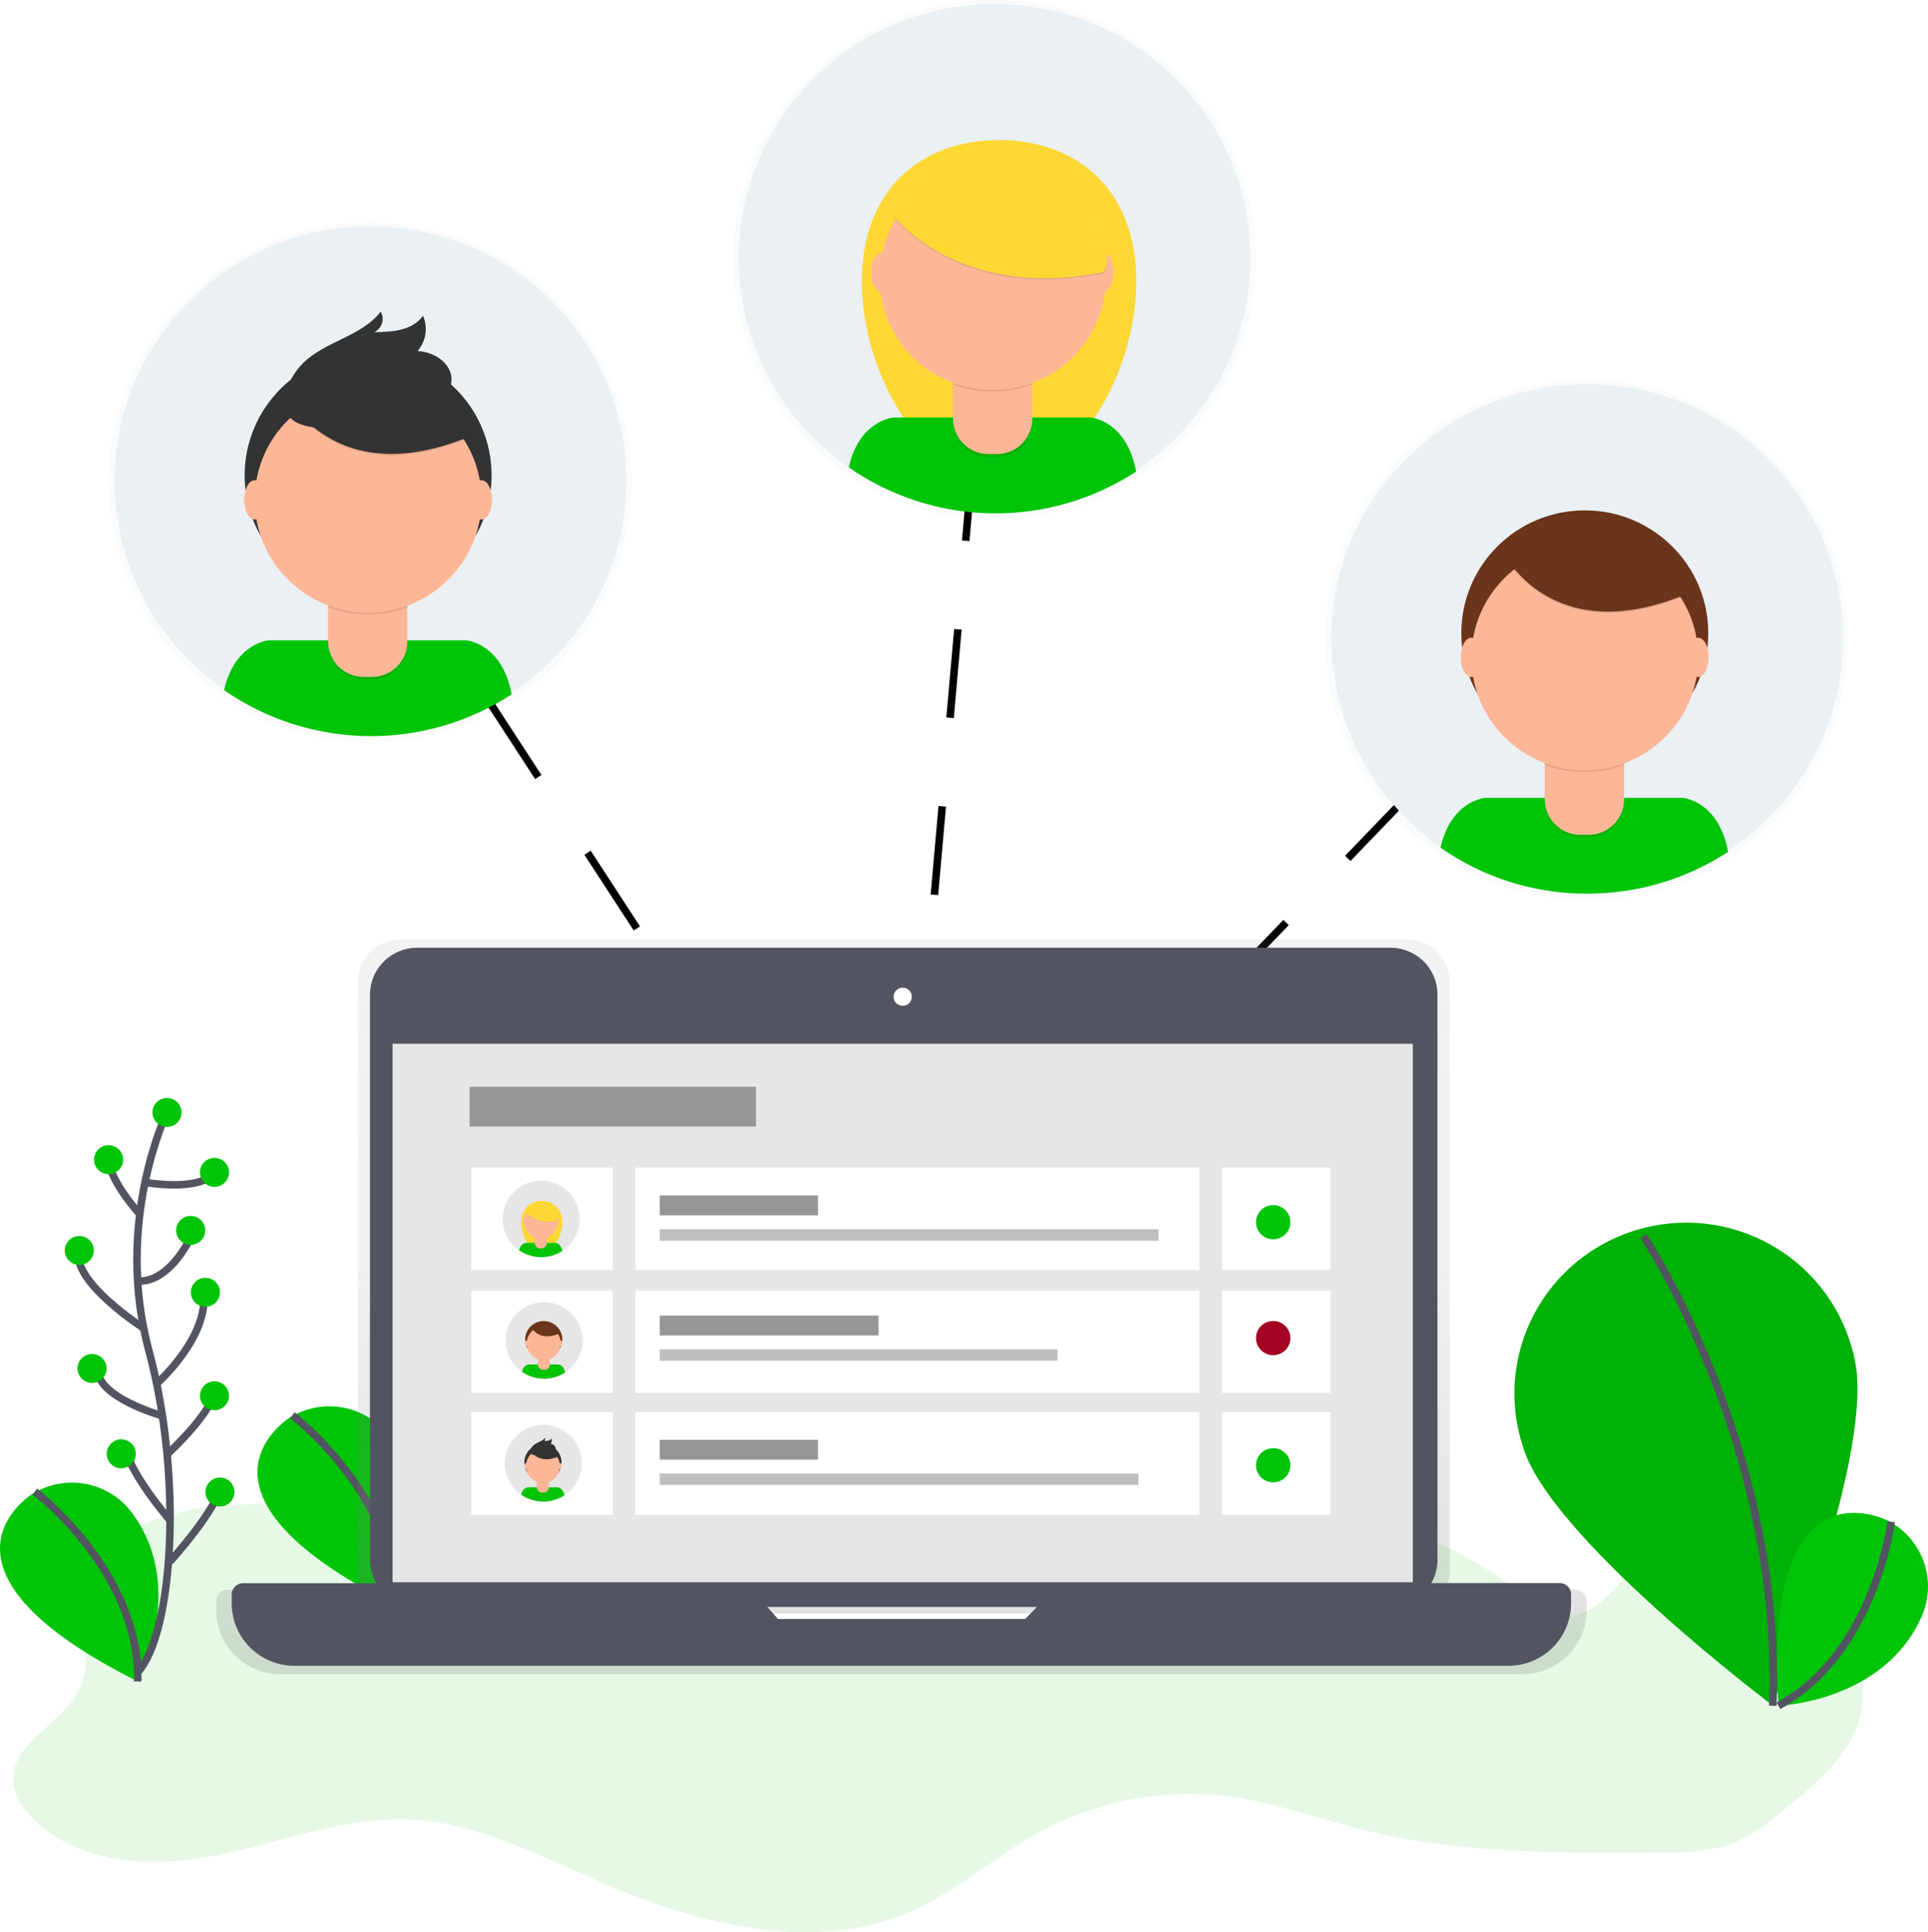<?xml version="1.0" encoding="UTF-8"?> <svg xmlns="http://www.w3.org/2000/svg" width="467" height="468" viewBox="0 0 467 468" fill="none"><path d="M89.75 125.845L91.369 128.271" stroke="black" stroke-width="1.822" stroke-miterlimit="10"></path><path d="M94.555 133.189L214.344 317.13" stroke="black" stroke-width="1.822" stroke-miterlimit="10" stroke-dasharray="21.88 21.88"></path><path d="M215.961 319.608L217.527 322.048" stroke="black" stroke-width="1.822" stroke-miterlimit="10"></path><path d="M377.32 155.041L375.258 157.182" stroke="black" stroke-width="1.822" stroke-miterlimit="10"></path><path d="M371.286 161.322L221.094 317.377" stroke="black" stroke-width="1.822" stroke-miterlimit="10" stroke-dasharray="21.55 21.55"></path><path d="M219.095 319.465L217.031 321.553" stroke="black" stroke-width="1.822" stroke-miterlimit="10"></path><path d="M240.385 58.057L240.086 60.977" stroke="black" stroke-width="1.822" stroke-miterlimit="10"></path><path d="M239.606 66.672L217.57 315.767" stroke="black" stroke-width="1.822" stroke-miterlimit="10" stroke-dasharray="21.52 21.52"></path><path d="M217.332 318.634L217.031 321.554" stroke="black" stroke-width="1.822" stroke-miterlimit="10"></path><path d="M115.846 375.718C87.594 366.037 55.337 357.81 28.954 371.733C25.625 373.485 22.295 375.718 20.534 379.026C15.782 387.734 23.314 399.024 19.645 408.224C15.977 417.424 2.074 422.044 3.197 431.88C3.636 434.444 4.79 436.835 6.525 438.783C16.851 451.345 35.808 452.603 51.812 449.488C67.817 446.375 83.483 439.898 99.788 440.73C115.453 441.56 129.813 449.008 144.174 455.276C168.351 465.891 196.653 473.534 220.831 462.867C231.901 457.962 241.052 449.631 251.678 443.792C265.971 436.026 282.394 433.025 298.532 435.228C309.301 436.745 319.575 440.535 330.098 443.169C354.039 449.1 379.013 448.905 403.687 448.658C408.282 448.831 412.878 448.359 417.342 447.257C423.869 445.31 429.235 440.768 434.43 436.447C441.232 430.712 448.373 424.379 450.579 415.763C453.19 405.551 447.785 394.703 439.86 387.734C431.937 380.766 421.741 376.99 411.807 373.33C409.365 372.46 406.768 371.54 404.222 372.214C402.593 372.747 401.128 373.686 399.966 374.939C392.916 381.661 386.99 393.041 377.395 391.237C373.961 390.615 371.181 388.226 368.439 386.047C353.949 374.368 334.497 365.362 316.978 371.773C304.21 376.496 295.202 388.642 282.227 392.898C273.022 395.961 262.983 394.598 253.297 395.234C239.198 396.104 225.49 401.022 211.339 400.736C175.361 399.958 145.348 365.7 109.514 369.009C106.72 369.243 103.639 369.878 101.929 372.123" fill="#E6F9E6"></path><path d="M70.466 343.162C70.466 343.162 40.545 361.082 95.727 388.761C95.727 388.761 107.868 366.325 94.421 348.028C91.819 344.456 87.985 341.963 83.65 341.023C79.317 340.082 74.785 340.76 70.923 342.929L70.466 343.162Z" fill="#00C408"></path><path d="M70.805 342.771C70.805 342.771 96.405 362.236 95.727 388.76" stroke="#535461" stroke-width="1.822" stroke-miterlimit="10"></path><path d="M448.99 328.223C455.06 350.27 429.277 412.985 429.277 412.985C429.277 412.985 374.839 372.057 368.77 350.011C367.099 344.777 366.493 339.265 366.987 333.796C367.482 328.327 369.067 323.01 371.65 318.157C374.231 313.303 377.762 309.009 382.03 305.525C386.3 302.04 391.225 299.436 396.518 297.863C401.81 296.291 407.365 295.78 412.857 296.364C418.351 296.946 423.672 298.611 428.51 301.26C433.35 303.908 437.61 307.487 441.044 311.789C444.477 316.091 447.014 321.03 448.507 326.316C448.703 326.951 448.86 327.614 449.055 328.211L448.99 328.223Z" fill="#00C408"></path><path opacity="0.1" d="M448.99 328.223C455.06 350.27 429.277 412.985 429.277 412.985C429.277 412.985 374.839 372.057 368.77 350.011C367.099 344.777 366.493 339.265 366.987 333.796C367.482 328.327 369.067 323.01 371.65 318.157C374.231 313.303 377.762 309.009 382.03 305.525C386.3 302.04 391.225 299.436 396.518 297.863C401.81 296.291 407.365 295.78 412.857 296.364C418.351 296.946 423.672 298.611 428.51 301.26C433.35 303.908 437.61 307.487 441.044 311.789C444.477 316.091 447.014 321.03 448.507 326.316C448.703 326.951 448.86 327.614 449.055 328.211L448.99 328.223Z" fill="black"></path><path d="M398.078 299.365C398.078 299.365 431.955 350.168 429.409 413.143" stroke="#535461" stroke-width="1.822" stroke-miterlimit="10"></path><path d="M457.604 368.464C457.604 368.464 426.899 351.88 430.776 413.142C430.776 413.142 456.376 412.22 465.475 391.484C467.258 387.441 467.485 382.888 466.112 378.69C464.741 374.492 461.867 370.94 458.034 368.71L457.604 368.464Z" fill="#00C408"></path><path d="M458.084 368.568C458.084 368.568 454.167 400.386 430.773 413.142" stroke="#535461" stroke-width="1.822" stroke-miterlimit="10"></path><path d="M8.093 361.651C8.093 361.651 -21.814 379.611 33.355 407.25C33.355 407.25 45.495 384.814 32.049 366.517C29.447 362.945 25.613 360.452 21.278 359.512C16.945 358.571 12.414 359.249 8.551 361.418L8.093 361.651Z" fill="#00C408"></path><path d="M8.438 361.262C8.438 361.262 34.05 380.726 33.358 407.251" stroke="#535461" stroke-width="1.822" stroke-miterlimit="10"></path><path d="M381.518 385.009H350.096C350.817 383.557 351.185 381.956 351.167 380.337V237.961C351.177 236.584 350.912 235.219 350.386 233.946C349.861 232.672 349.086 231.515 348.107 230.542C347.129 229.568 345.965 228.798 344.683 228.276C343.402 227.755 342.028 227.491 340.645 227.501H97.189C95.803 227.491 94.431 227.755 93.149 228.276C91.868 228.798 90.705 229.568 89.725 230.542C88.746 231.515 87.971 232.672 87.447 233.946C86.921 235.219 86.656 236.584 86.666 237.961V380.337C86.68 381.953 87.045 383.547 87.737 385.009H55.191C54.45 385.009 53.74 385.301 53.216 385.822C52.692 386.343 52.398 387.049 52.398 387.786V390.031C52.395 392.063 52.794 394.076 53.576 395.954C54.356 397.832 55.502 399.538 56.948 400.976C58.394 402.412 60.111 403.552 62 404.328C63.889 405.104 65.914 405.502 67.96 405.499H368.738C370.783 405.502 372.808 405.104 374.699 404.328C376.589 403.552 378.306 402.413 379.754 400.976C381.2 399.54 382.347 397.833 383.13 395.955C383.912 394.076 384.314 392.063 384.312 390.031V387.786C384.312 387.049 384.018 386.343 383.494 385.822C382.97 385.301 382.26 385.009 381.518 385.009ZM187.761 393.871L185.072 390.809H252.042L249.053 393.871H187.761Z" fill="url(#paint0_linear_348_54152)"></path><path d="M101.02 229.539H336.786C339.81 229.542 342.708 230.739 344.846 232.864C346.983 234.991 348.183 237.874 348.183 240.879V377.859C348.179 380.864 346.978 383.744 344.842 385.87C342.705 387.995 339.809 389.193 336.786 389.2H101.02C97.995 389.196 95.094 388.001 92.956 385.874C90.816 383.748 89.614 380.866 89.609 377.859V240.828C89.634 237.832 90.846 234.966 92.982 232.853C95.118 230.74 98.006 229.549 101.02 229.539Z" fill="#535461"></path><path d="M342.21 252.807H95.086V383.219H342.21V252.807Z" fill="#E6E6E6"></path><path d="M218.652 243.604C219.87 243.604 220.858 242.623 220.858 241.412C220.858 240.201 219.87 239.219 218.652 239.219C217.433 239.219 216.445 240.201 216.445 241.412C216.445 242.623 217.433 243.604 218.652 243.604Z" fill="white"></path><path d="M256.787 383.452L248.315 392.121H188.447L180.757 383.452H58.867C58.506 383.452 58.15 383.523 57.818 383.661C57.485 383.797 57.182 383.998 56.928 384.251C56.673 384.505 56.471 384.804 56.334 385.135C56.195 385.465 56.125 385.82 56.125 386.177V388.332C56.123 390.319 56.515 392.287 57.28 394.124C58.044 395.961 59.165 397.629 60.58 399.035C61.993 400.44 63.672 401.554 65.52 402.314C67.367 403.074 69.347 403.464 71.347 403.462H365.31C367.311 403.466 369.293 403.077 371.142 402.318C372.991 401.558 374.671 400.444 376.087 399.04C377.501 397.634 378.624 395.964 379.389 394.127C380.154 392.29 380.547 390.321 380.546 388.332V386.139C380.546 385.781 380.474 385.427 380.337 385.096C380.199 384.766 379.997 384.465 379.743 384.212C379.487 383.959 379.186 383.759 378.853 383.621C378.521 383.484 378.164 383.414 377.804 383.414L256.787 383.452Z" fill="#535461"></path><path d="M40.456 269.439C40.456 269.439 27.622 295.821 36.043 327.055C44.463 358.289 41.827 395.675 33.433 404.913" stroke="#535461" stroke-width="1.822" stroke-miterlimit="10"></path><path d="M40.454 272.945C42.401 272.945 43.979 271.376 43.979 269.442C43.979 267.507 42.401 265.938 40.454 265.938C38.508 265.938 36.93 267.507 36.93 269.442C36.93 271.376 38.508 272.945 40.454 272.945Z" fill="#00C408"></path><path d="M35.117 286.375C35.117 286.375 48.433 288.763 51.958 283.948" stroke="#535461" stroke-width="1.822" stroke-miterlimit="10"></path><path d="M33.848 294.07C33.848 294.07 25.819 285.26 26.302 280.004" stroke="#535461" stroke-width="1.822" stroke-miterlimit="10"></path><path d="M33.156 310.175C33.156 310.175 40.454 312.069 47.059 298.003" stroke="#535461" stroke-width="1.822" stroke-miterlimit="10"></path><path d="M35.114 321.905C35.114 321.905 17.007 310.317 19.2 302.83" stroke="#535461" stroke-width="1.822" stroke-miterlimit="10"></path><path d="M37.961 335.127C37.961 335.127 50.637 323.942 49.318 312.938" stroke="#535461" stroke-width="1.822" stroke-miterlimit="10"></path><path d="M39.333 342.913C39.333 342.913 23.171 338.437 23.668 331.391" stroke="#535461" stroke-width="1.822" stroke-miterlimit="10"></path><path d="M40.453 352.269C40.453 352.269 50.688 342.914 51.994 337.178" stroke="#535461" stroke-width="1.822" stroke-miterlimit="10"></path><path d="M41.135 368.177C41.135 368.177 30.691 356.057 30.273 349.933" stroke="#535461" stroke-width="1.822" stroke-miterlimit="10"></path><path d="M41.133 378.248C41.133 378.248 52.883 365.349 53.717 359.173" stroke="#535461" stroke-width="1.822" stroke-miterlimit="10"></path><path d="M26.307 284.377C28.253 284.377 29.831 282.809 29.831 280.873C29.831 278.938 28.253 277.37 26.307 277.37C24.36 277.37 22.781 278.938 22.781 280.873C22.781 282.809 24.36 284.377 26.307 284.377Z" fill="#00C408"></path><path d="M22.298 334.947C24.244 334.947 25.823 333.379 25.823 331.444C25.823 329.508 24.244 327.94 22.298 327.94C20.351 327.94 18.773 329.508 18.773 331.444C18.773 333.379 20.351 334.947 22.298 334.947Z" fill="#00C408"></path><path d="M19.204 306.372C21.151 306.372 22.729 304.804 22.729 302.869C22.729 300.934 21.151 299.365 19.204 299.365C17.258 299.365 15.68 300.934 15.68 302.869C15.68 304.804 17.258 306.372 19.204 306.372Z" fill="#00C408"></path><path d="M51.954 287.452C53.901 287.452 55.479 285.884 55.479 283.949C55.479 282.013 53.901 280.445 51.954 280.445C50.008 280.445 48.43 282.013 48.43 283.949C48.43 285.884 50.008 287.452 51.954 287.452Z" fill="#00C408"></path><path d="M51.954 341.563C53.901 341.563 55.479 339.994 55.479 338.06C55.479 336.125 53.901 334.557 51.954 334.557C50.008 334.557 48.43 336.125 48.43 338.06C48.43 339.994 50.008 341.563 51.954 341.563Z" fill="#00C408"></path><path d="M46.188 301.506C48.135 301.506 49.713 299.937 49.713 298.003C49.713 296.067 48.135 294.498 46.188 294.498C44.242 294.498 42.664 296.067 42.664 298.003C42.664 299.937 44.242 301.506 46.188 301.506Z" fill="#00C408"></path><path d="M53.274 364.869C55.221 364.869 56.799 363.3 56.799 361.365C56.799 359.431 55.221 357.861 53.274 357.861C51.328 357.861 49.75 359.431 49.75 361.365C49.75 363.3 51.328 364.869 53.274 364.869Z" fill="#00C408"></path><path d="M29.369 355.618C31.316 355.618 32.894 354.05 32.894 352.115C32.894 350.179 31.316 348.611 29.369 348.611C27.423 348.611 25.844 350.179 25.844 352.115C25.844 354.05 27.423 355.618 29.369 355.618Z" fill="#00C408"></path><path d="M49.752 316.495C51.699 316.495 53.277 314.926 53.277 312.991C53.277 311.057 51.699 309.487 49.752 309.487C47.804 309.487 46.227 311.057 46.227 312.991C46.227 314.926 47.804 316.495 49.752 316.495Z" fill="#00C408"></path><path d="M80.492 106.627L82.608 104.629" stroke="#535461" stroke-width="1.822" stroke-miterlimit="10"></path><g opacity="0.5"><path opacity="0.5" d="M89.661 179.763C124.622 179.763 152.963 151.591 152.963 116.84C152.963 82.089 124.622 53.918 89.661 53.918C54.7 53.918 26.359 82.089 26.359 116.84C26.359 151.591 54.7 179.763 89.661 179.763Z" fill="url(#paint1_linear_348_54152)"></path></g><path d="M89.749 178.061C123.981 178.061 151.732 150.477 151.732 116.45C151.732 82.422 123.981 54.838 89.749 54.838C55.517 54.838 27.766 82.422 27.766 116.45C27.766 150.477 55.517 178.061 89.749 178.061Z" fill="#EAF0F3"></path><path d="M89.855 178.296C101.963 178.298 113.807 174.78 123.927 168.175C121.63 155.769 112.962 155.094 112.962 155.094H65.051C65.051 155.094 56.827 155.769 54.281 167.162C64.713 174.406 77.129 178.293 89.855 178.296Z" fill="#00C408"></path><path d="M89.165 144.868C105.684 144.868 119.074 131.558 119.074 115.139C119.074 98.721 105.684 85.41 89.165 85.41C72.648 85.41 59.258 98.721 59.258 115.139C59.258 131.558 72.648 144.868 89.165 144.868Z" fill="#333333"></path><path opacity="0.1" d="M79.477 139.911H98.614V156.055C98.614 158.313 97.713 160.48 96.107 162.078C94.501 163.677 92.323 164.577 90.051 164.58H88.092C85.819 164.577 83.64 163.677 82.031 162.079C80.424 160.481 79.519 158.315 79.515 156.055V139.911H79.477Z" fill="black"></path><path d="M81.135 139.185H97.048C97.266 139.185 97.48 139.228 97.68 139.312C97.879 139.396 98.061 139.519 98.212 139.675C98.363 139.829 98.481 140.013 98.559 140.214C98.637 140.416 98.674 140.63 98.667 140.846V155.444C98.66 157.702 97.754 159.866 96.146 161.461C94.539 163.056 92.362 163.954 90.09 163.957H88.093C86.965 163.961 85.847 163.743 84.804 163.317C83.76 162.892 82.811 162.265 82.011 161.474C81.211 160.684 80.576 159.744 80.14 158.71C79.706 157.676 79.48 156.566 79.477 155.444V140.884C79.473 140.667 79.514 140.451 79.596 140.248C79.678 140.046 79.799 139.862 79.954 139.707C80.109 139.553 80.292 139.43 80.495 139.347C80.698 139.265 80.915 139.222 81.135 139.224V139.185Z" fill="#FDB797"></path><path opacity="0.1" d="M79.516 147.115C85.692 149.403 92.49 149.403 98.667 147.115V144.778H79.516V147.115Z" fill="black"></path><path d="M89.163 148.373C104.331 148.373 116.629 136.149 116.629 121.07C116.629 105.992 104.331 93.769 89.163 93.769C73.993 93.769 61.695 105.992 61.695 121.07C61.695 136.149 73.993 148.373 89.163 148.373Z" fill="#FDB797"></path><path opacity="0.1" d="M69.578 96.257C69.578 96.257 81.132 119.615 113.782 106.042L106.196 94.207L92.737 89.394L69.578 96.257Z" fill="black"></path><path d="M69.578 95.921C69.578 95.921 81.132 119.279 113.782 105.693L106.196 93.871L92.737 89.057L69.578 95.921Z" fill="#333333"></path><path d="M69.491 94.314C70.27 91.911 71.613 89.727 73.408 87.942C78.786 82.634 87.65 81.454 92.207 75.484C92.442 75.885 92.595 76.328 92.656 76.788C92.719 77.247 92.688 77.715 92.567 78.163C92.445 78.61 92.235 79.029 91.949 79.397C91.664 79.763 91.307 80.07 90.901 80.299L90.614 80.441C94.975 80.441 100.014 80.052 102.455 76.458C103.063 77.864 103.264 79.411 103.032 80.925C102.802 82.438 102.15 83.858 101.149 85.022C105.066 85.216 109.138 87.786 109.373 91.641C109.375 92.931 109.05 94.203 108.427 95.338C107.804 96.471 106.904 97.431 105.81 98.128C103.609 99.484 101.159 100.392 98.604 100.801C91.228 102.385 64.687 109.107 69.491 94.314Z" fill="#333333"></path><path d="M61.694 125.832C63.099 125.832 64.239 123.7 64.239 121.069C64.239 118.44 63.099 116.308 61.694 116.308C60.288 116.308 59.148 118.44 59.148 121.069C59.148 123.7 60.288 125.832 61.694 125.832Z" fill="#FDB797"></path><path d="M116.631 125.832C118.037 125.832 119.177 123.7 119.177 121.069C119.177 118.44 118.037 116.308 116.631 116.308C115.225 116.308 114.086 118.44 114.086 121.069C114.086 123.7 115.225 125.832 116.631 125.832Z" fill="#FDB797"></path><path d="M375.164 144.817L377.318 142.831" stroke="#535461" stroke-width="1.822" stroke-miterlimit="10"></path><g opacity="0.5"><path opacity="0.5" d="M384.317 217.965C419.277 217.965 447.619 189.793 447.619 155.042C447.619 120.291 419.277 92.12 384.317 92.12C349.356 92.12 321.016 120.291 321.016 155.042C321.016 189.793 349.356 217.965 384.317 217.965Z" fill="url(#paint2_linear_348_54152)"></path></g><path d="M384.456 216.252C418.68 216.252 446.425 188.673 446.425 154.652C446.425 120.632 418.68 93.054 384.456 93.054C350.23 93.054 322.484 120.632 322.484 154.652C322.484 188.673 350.23 216.252 384.456 216.252Z" fill="#EAF0F3"></path><path d="M384.509 216.445C396.616 216.448 408.461 212.93 418.582 206.323C416.283 193.918 407.616 193.243 407.616 193.243H359.691C359.691 193.243 351.467 193.918 348.922 205.311C359.334 212.604 371.771 216.495 384.509 216.445Z" fill="#00C408"></path><path d="M383.869 183.071C400.387 183.071 413.778 169.76 413.778 153.341C413.778 136.923 400.387 123.612 383.869 123.612C367.352 123.612 353.961 136.923 353.961 153.341C353.961 169.76 367.352 183.071 383.869 183.071Z" fill="#6A351A"></path><path opacity="0.1" d="M374.188 178.113H393.325V194.321C393.308 196.567 392.398 198.715 390.793 200.298C389.189 201.881 387.022 202.768 384.761 202.768H382.803C380.531 202.768 378.351 201.872 376.743 200.277C375.135 198.68 374.229 196.515 374.226 194.256V178.049L374.188 178.113Z" fill="black"></path><path d="M375.845 177.375H391.759C391.976 177.375 392.191 177.418 392.391 177.502C392.59 177.586 392.772 177.71 392.923 177.864C393.074 178.019 393.192 178.203 393.27 178.404C393.348 178.605 393.384 178.82 393.378 179.036V193.687C393.371 195.944 392.464 198.107 390.857 199.702C389.25 201.297 387.072 202.195 384.801 202.198H382.803C381.676 202.202 380.558 201.984 379.515 201.559C378.471 201.133 377.522 200.506 376.722 199.716C375.922 198.926 375.286 197.986 374.851 196.951C374.417 195.917 374.191 194.807 374.188 193.687V179.036C374.184 178.818 374.224 178.602 374.307 178.399C374.388 178.196 374.51 178.013 374.664 177.858C374.818 177.703 375.003 177.581 375.206 177.498C375.408 177.415 375.626 177.373 375.845 177.375Z" fill="#FDB797"></path><path opacity="0.1" d="M374.227 185.301C380.402 187.59 387.201 187.59 393.378 185.301V182.966H374.227V185.301Z" fill="black"></path><path d="M383.872 186.575C399.042 186.575 411.34 174.351 411.34 159.272C411.34 144.194 399.042 131.971 383.872 131.971C368.704 131.971 356.406 144.194 356.406 159.272C356.406 174.351 368.704 186.575 383.872 186.575Z" fill="#FDB797"></path><path opacity="0.1" d="M364.289 134.46C364.289 134.46 375.843 157.818 408.492 144.231L400.907 132.358L387.5 127.505L364.289 134.46Z" fill="black"></path><path d="M364.289 134.109C364.289 134.109 375.843 157.467 408.492 143.894L400.907 132.021L387.5 127.206L364.289 134.109Z" fill="#6A351A"></path><path d="M356.367 163.982C357.772 163.982 358.912 161.85 358.912 159.22C358.912 156.589 357.772 154.458 356.367 154.458C354.96 154.458 353.82 156.589 353.82 159.22C353.82 161.85 354.96 163.982 356.367 163.982Z" fill="#FDB797"></path><path d="M411.336 163.982C412.741 163.982 413.881 161.85 413.881 159.22C413.881 156.589 412.741 154.458 411.336 154.458C409.929 154.458 408.789 156.589 408.789 159.22C408.789 161.85 409.929 163.982 411.336 163.982Z" fill="#FDB797"></path><path d="M234.961 70.707L237.115 72.654" stroke="#535461" stroke-width="1.822" stroke-miterlimit="10"></path><g opacity="0.5"><path opacity="0.5" d="M240.919 125.846C275.88 125.846 304.222 97.673 304.222 62.922C304.222 28.171 275.88 0 240.919 0C205.959 0 177.617 28.171 177.617 62.922C177.617 97.673 205.959 125.846 240.919 125.846Z" fill="url(#paint3_linear_348_54152)"></path></g><path d="M240.923 124.184C275.149 124.184 302.894 96.605 302.894 62.586C302.894 28.565 275.149 0.986 240.923 0.986C206.698 0.986 178.953 28.565 178.953 62.586C178.953 96.605 206.698 124.184 240.923 124.184Z" fill="#EAF0F3"></path><path d="M275.231 68.126C275.231 90.808 260.35 116.061 241.994 116.061C223.639 116.061 208.758 90.808 208.758 68.126C208.758 45.443 223.639 33.92 241.994 33.92C260.35 33.92 275.231 45.404 275.231 68.126Z" fill="#FDD835"></path><path d="M241.121 124.341C253.228 124.344 265.072 120.825 275.192 114.219C272.895 101.801 264.227 101.126 264.227 101.126H216.356C216.356 101.126 208.131 101.801 205.586 113.194C215.995 120.454 228.404 124.347 241.121 124.341Z" fill="#00C408"></path><path opacity="0.1" d="M230.844 85.981H249.983V102.188C249.983 104.447 249.08 106.613 247.475 108.212C245.869 109.81 243.69 110.71 241.418 110.714H239.408C237.135 110.71 234.957 109.81 233.352 108.212C231.746 106.613 230.844 104.447 230.844 102.188V85.981Z" fill="black"></path><path d="M232.502 85.254H248.415C248.629 85.252 248.84 85.292 249.037 85.373C249.235 85.453 249.414 85.572 249.565 85.722C249.714 85.871 249.833 86.049 249.915 86.245C249.996 86.441 250.036 86.651 250.034 86.863V101.462C250.031 103.721 249.126 105.886 247.517 107.482C245.91 109.078 243.729 109.974 241.457 109.974H239.46C238.331 109.979 237.213 109.763 236.169 109.337C235.124 108.913 234.175 108.286 233.375 107.495C232.574 106.705 231.939 105.764 231.504 104.729C231.07 103.694 230.845 102.583 230.844 101.462V86.863C230.839 86.647 230.877 86.432 230.96 86.232C231.042 86.031 231.164 85.85 231.32 85.699C231.475 85.548 231.661 85.43 231.864 85.353C232.067 85.278 232.285 85.243 232.502 85.254Z" fill="#FDB797"></path><path opacity="0.1" d="M230.844 93.144C237.016 95.428 243.809 95.428 249.983 93.144V90.808H230.844V93.144Z" fill="black"></path><path d="M240.482 94.456C255.652 94.456 267.949 82.232 267.949 67.154C267.949 52.075 255.652 39.852 240.482 39.852C225.312 39.852 213.016 52.075 213.016 67.154C213.016 82.232 225.312 94.456 240.482 94.456Z" fill="#FDB797"></path><path d="M213.561 70.759C214.967 70.759 216.107 68.621 216.107 65.984C216.107 63.347 214.967 61.209 213.561 61.209C212.156 61.209 211.016 63.347 211.016 65.984C211.016 68.621 212.156 70.759 213.561 70.759Z" fill="#FDB797"></path><path d="M267.217 70.759C268.623 70.759 269.763 68.621 269.763 65.984C269.763 63.347 268.623 61.209 267.217 61.209C265.811 61.209 264.672 63.347 264.672 65.984C264.672 68.621 265.811 70.759 267.217 70.759Z" fill="#FDB797"></path><path opacity="0.1" d="M216.156 52.319C216.156 52.319 231.717 73.432 267.304 66.231C267.304 66.231 271.22 61.416 261.586 46.675C251.952 31.934 224.968 34.308 216.156 52.319Z" fill="black"></path><path d="M216.156 51.969C216.156 51.969 231.717 73.094 267.304 65.893C267.304 65.893 271.22 61.078 261.586 46.324C251.952 31.57 224.968 33.971 216.156 51.969Z" fill="#FDD835"></path><path d="M322.29 282.78H114.133V307.605H322.29V282.78Z" fill="white"></path><path d="M322.29 312.562H114.133V337.387H322.29V312.562Z" fill="white"></path><path d="M322.29 342.043H114.133V366.867H322.29V342.043Z" fill="white"></path><path d="M295.998 276.111H290.516V370.852H295.998V276.111Z" fill="#E6E6E6"></path><path d="M153.89 277.37H148.406V372.11H153.89V277.37Z" fill="#E6E6E6"></path><path d="M198.134 289.542H159.805V294.357H198.134V289.542Z" fill="#969696"></path><path d="M183.114 263.213H113.742V272.842H183.114V263.213Z" fill="#969696"></path><path d="M280.625 297.717H159.805V300.494H280.625V297.717Z" fill="#BEBEBE"></path><path d="M212.82 318.634H159.805V323.448H212.82V318.634Z" fill="#969696"></path><path d="M256.148 326.811H159.805V329.587H256.148V326.811Z" fill="#BEBEBE"></path><path d="M198.134 348.715H159.805V353.529H198.134V348.715Z" fill="#969696"></path><path d="M275.73 356.889H159.805V359.665H275.73V356.889Z" fill="#BEBEBE"></path><path d="M308.391 300.157C310.69 300.157 312.555 298.302 312.555 296.017C312.555 293.731 310.69 291.877 308.391 291.877C306.09 291.877 304.227 293.731 304.227 296.017C304.227 298.302 306.09 300.157 308.391 300.157Z" fill="#00C408"></path><path d="M308.391 359.031C310.69 359.031 312.555 357.178 312.555 354.892C312.555 352.606 310.69 350.753 308.391 350.753C306.09 350.753 304.227 352.606 304.227 354.892C304.227 357.178 306.09 359.031 308.391 359.031Z" fill="#00C408"></path><path d="M308.391 328.224C310.69 328.224 312.555 326.371 312.555 324.084C312.555 321.798 310.69 319.945 308.391 319.945C306.09 319.945 304.227 321.798 304.227 324.084C304.227 326.371 306.09 328.224 308.391 328.224Z" fill="#A40023"></path><path d="M130.195 296.445L130.482 296.744" stroke="#535461" stroke-width="1.822" stroke-miterlimit="10"></path><g opacity="0.5"><path opacity="0.5" d="M131.066 304.724C136.316 304.724 140.571 300.494 140.571 295.276C140.571 290.059 136.316 285.829 131.066 285.829C125.817 285.829 121.562 290.059 121.562 295.276C121.562 300.494 125.817 304.724 131.066 304.724Z" fill="url(#paint4_linear_348_54152)"></path></g><path d="M131.066 304.49C136.206 304.49 140.374 300.348 140.374 295.238C140.374 290.128 136.206 285.986 131.066 285.986C125.925 285.986 121.758 290.128 121.758 295.238C121.758 300.348 125.925 304.49 131.066 304.49Z" fill="#E6E6E6"></path><path d="M136.212 296.058C136.212 299.47 133.954 303.259 131.212 303.259C128.47 303.259 126.225 299.47 126.225 296.058C126.19 295.384 126.294 294.712 126.529 294.078C126.764 293.446 127.126 292.869 127.593 292.38C128.061 291.892 128.623 291.502 129.246 291.236C129.869 290.97 130.541 290.833 131.219 290.833C131.896 290.833 132.568 290.97 133.19 291.236C133.814 291.502 134.376 291.892 134.843 292.38C135.311 292.869 135.672 293.446 135.907 294.078C136.143 294.712 136.246 295.384 136.212 296.058Z" fill="#FDD835"></path><path d="M131.118 304.478C132.926 304.475 134.694 303.952 136.209 302.972C135.87 301.116 134.538 301.026 134.538 301.026H127.345C127.345 301.026 126.118 301.116 125.727 302.83C127.323 303.893 129.198 304.467 131.118 304.478Z" fill="#00C408"></path><path opacity="0.1" d="M129.557 298.794H132.442V301.22C132.442 301.565 132.305 301.895 132.06 302.139C131.815 302.382 131.483 302.518 131.136 302.518H130.837C130.49 302.518 130.159 302.382 129.914 302.139C129.668 301.895 129.531 301.565 129.531 301.22V298.794H129.557Z" fill="black"></path><path d="M129.806 298.639H132.195C132.228 298.637 132.261 298.643 132.291 298.654C132.322 298.666 132.35 298.684 132.374 298.707C132.398 298.73 132.416 298.759 132.427 298.789C132.439 298.819 132.444 298.853 132.442 298.886V301.079C132.442 301.423 132.305 301.753 132.06 301.996C131.815 302.239 131.483 302.376 131.136 302.376H130.837C130.49 302.376 130.159 302.239 129.914 301.996C129.668 301.753 129.531 301.423 129.531 301.079V298.886C129.557 298.795 129.7 298.639 129.806 298.639Z" fill="#FDB797"></path><path opacity="0.1" d="M129.555 299.806C130.487 300.143 131.508 300.143 132.44 299.806V299.468H129.555V299.806Z" fill="black"></path><path d="M131.019 299.999C133.29 299.999 135.131 298.17 135.131 295.912C135.131 293.655 133.29 291.824 131.019 291.824C128.747 291.824 126.906 293.655 126.906 295.912C126.906 298.17 128.747 299.999 131.019 299.999Z" fill="#FDB797"></path><path d="M126.954 296.445C127.169 296.445 127.345 296.12 127.345 295.719C127.345 295.318 127.169 294.992 126.954 294.992C126.737 294.992 126.562 295.318 126.562 295.719C126.562 296.12 126.737 296.445 126.954 296.445Z" fill="#FDB797"></path><path d="M135.04 296.445C135.256 296.445 135.431 296.12 135.431 295.719C135.431 295.318 135.256 294.992 135.04 294.992C134.823 294.992 134.648 295.318 134.648 295.719C134.648 296.12 134.823 296.445 135.04 296.445Z" fill="#FDB797"></path><path opacity="0.1" d="M127.344 293.683C127.344 293.683 129.693 296.836 135.032 295.772C135.032 295.772 135.62 295.045 134.145 292.852C132.67 290.66 128.662 291.01 127.344 293.683Z" fill="black"></path><path d="M127.344 293.602C127.344 293.602 129.693 296.768 135.032 295.691C135.032 295.691 135.62 294.965 134.145 292.772C132.67 290.578 128.662 291.007 127.344 293.602Z" fill="#FDD835"></path><path d="M130.391 323.163L130.73 322.877" stroke="#535461" stroke-width="1.822" stroke-miterlimit="10"></path><g opacity="0.5"><path opacity="0.5" d="M131.761 334.168C137.01 334.168 141.265 329.938 141.265 324.721C141.265 319.503 137.01 315.274 131.761 315.274C126.513 315.274 122.258 319.503 122.258 324.721C122.258 329.938 126.513 334.168 131.761 334.168Z" fill="url(#paint5_linear_348_54152)"></path></g><path d="M131.8 333.92C136.941 333.92 141.108 329.778 141.108 324.668C141.108 319.558 136.941 315.415 131.8 315.415C126.659 315.415 122.492 319.558 122.492 324.668C122.492 329.778 126.659 333.92 131.8 333.92Z" fill="#E6E6E6"></path><path d="M131.8 333.92C133.608 333.917 135.375 333.394 136.891 332.415C136.552 330.559 135.234 330.469 135.234 330.469H128.041C128.041 330.469 126.813 330.559 126.422 332.26C128.008 333.332 129.881 333.911 131.8 333.92Z" fill="#00C408"></path><path d="M131.707 328.911C134.194 328.911 136.211 326.906 136.211 324.434C136.211 321.962 134.194 319.957 131.707 319.957C129.22 319.957 127.203 321.962 127.203 324.434C127.203 326.906 129.22 328.911 131.707 328.911Z" fill="#6A351A"></path><path opacity="0.1" d="M130.234 328.173H133.133V330.613C133.133 330.956 132.995 331.286 132.75 331.53C132.505 331.773 132.173 331.911 131.827 331.911H131.631C131.285 331.911 130.952 331.773 130.709 331.53C130.464 331.286 130.325 330.956 130.325 330.613V328.173H130.234Z" fill="black"></path><path d="M130.477 328.082H132.932C132.965 328.081 132.997 328.086 133.028 328.098C133.06 328.109 133.087 328.127 133.111 328.151C133.135 328.173 133.153 328.202 133.164 328.232C133.177 328.264 133.181 328.296 133.179 328.329V330.509C133.179 330.853 133.042 331.183 132.797 331.427C132.552 331.67 132.22 331.806 131.874 331.806H131.626C131.28 331.806 130.948 331.67 130.703 331.427C130.458 331.183 130.32 330.853 130.32 330.509V328.329C130.32 328.173 130.32 328.082 130.517 328.082H130.477Z" fill="#FDB797"></path><path opacity="0.1" d="M130.234 329.25C131.17 329.587 132.196 329.587 133.133 329.25V328.913H130.234V329.25Z" fill="black"></path><path d="M131.706 329.444C133.977 329.444 135.818 327.614 135.818 325.356C135.818 323.099 133.977 321.27 131.706 321.27C129.435 321.27 127.594 323.099 127.594 325.356C127.594 327.614 129.435 329.444 131.706 329.444Z" fill="#FDB797"></path><path opacity="0.1" d="M128.773 321.606C128.773 321.606 130.483 325.11 135.379 323.073L134.256 321.27L132.246 320.543L128.773 321.606Z" fill="black"></path><path d="M128.773 321.554C128.773 321.554 130.483 325.057 135.379 323.02L134.256 321.217L132.246 320.49L128.773 321.554Z" fill="#6A351A"></path><path d="M127.54 326.082C127.756 326.082 127.932 325.757 127.932 325.356C127.932 324.954 127.756 324.629 127.54 324.629C127.324 324.629 127.148 324.954 127.148 325.356C127.148 325.757 127.324 326.082 127.54 326.082Z" fill="#FDB797"></path><path d="M135.821 326.082C136.038 326.082 136.214 325.757 136.214 325.356C136.214 324.954 136.038 324.629 135.821 324.629C135.606 324.629 135.43 324.954 135.43 325.356C135.43 325.757 135.606 326.082 135.821 326.082Z" fill="#FDB797"></path><path d="M130.234 352.943L130.535 352.606" stroke="#535461" stroke-width="1.822" stroke-miterlimit="10"></path><g opacity="0.5"><path opacity="0.5" d="M131.605 363.896C136.854 363.896 141.109 359.666 141.109 354.45C141.109 349.232 136.854 345.003 131.605 345.003C126.357 345.003 122.102 349.232 122.102 354.45C122.102 359.666 126.357 363.896 131.605 363.896Z" fill="url(#paint6_linear_348_54152)"></path></g><path d="M131.604 363.663C136.745 363.663 140.913 359.521 140.913 354.411C140.913 349.301 136.745 345.159 131.604 345.159C126.465 345.159 122.297 349.301 122.297 354.411C122.297 359.521 126.465 363.663 131.604 363.663Z" fill="#E6E6E6"></path><path d="M131.631 363.676C133.439 363.673 135.206 363.15 136.722 362.171C136.382 360.315 135.064 360.225 135.064 360.225H127.845C127.845 360.225 126.618 360.315 126.227 362.028C127.824 363.096 129.704 363.669 131.631 363.676Z" fill="#00C408"></path><path d="M131.512 358.693C133.999 358.693 136.016 356.689 136.016 354.216C136.016 351.743 133.999 349.739 131.512 349.739C129.025 349.739 127.008 351.743 127.008 354.216C127.008 356.689 129.025 358.693 131.512 358.693Z" fill="#333333"></path><path opacity="0.1" d="M130.089 357.914H132.935V360.341C132.935 360.685 132.797 361.015 132.553 361.259C132.308 361.502 131.976 361.638 131.63 361.638H131.329C130.983 361.638 130.651 361.502 130.406 361.259C130.162 361.015 130.023 360.685 130.023 360.341V357.914H130.089Z" fill="black"></path><path d="M130.32 357.811H132.723C132.755 357.811 132.786 357.817 132.816 357.83C132.845 357.842 132.871 357.86 132.894 357.884C132.916 357.906 132.933 357.934 132.944 357.964C132.955 357.994 132.96 358.026 132.958 358.057V360.251C132.958 360.594 132.82 360.924 132.575 361.167C132.33 361.411 131.999 361.548 131.652 361.548H131.353C131.005 361.548 130.674 361.411 130.429 361.167C130.184 360.924 130.047 360.594 130.047 360.251V358.057C130.047 357.914 130.047 357.811 130.242 357.811H130.32Z" fill="#FDB797"></path><path opacity="0.1" d="M130.086 358.979C131.017 359.315 132.039 359.315 132.971 358.979V358.641H130.086V358.979Z" fill="black"></path><path d="M131.51 359.174C133.781 359.174 135.623 357.343 135.623 355.086C135.623 352.828 133.781 350.999 131.51 350.999C129.24 350.999 127.398 352.828 127.398 355.086C127.398 357.343 129.24 359.174 131.51 359.174Z" fill="#FDB797"></path><path opacity="0.1" d="M128.578 351.388C128.578 351.388 130.289 354.892 135.183 352.855L134.062 351.103L132.05 350.363L128.578 351.388Z" fill="black"></path><path d="M128.578 351.334C128.578 351.334 130.289 354.837 135.183 352.801L134.114 350.997L132.103 350.27L128.578 351.334Z" fill="#333333"></path><path d="M128.573 351.102C128.673 350.729 128.877 350.391 129.161 350.129C129.943 349.349 131.315 349.156 131.993 348.272C132.065 348.395 132.084 348.541 132.046 348.677C132.01 348.813 131.92 348.929 131.797 348.999C132.424 348.999 133.207 348.999 133.56 348.416C133.655 348.628 133.687 348.863 133.653 349.093C133.617 349.322 133.518 349.537 133.363 349.713C133.645 349.724 133.915 349.825 134.134 349.999C134.351 350.175 134.508 350.416 134.578 350.687C134.567 350.878 134.512 351.065 134.421 351.233C134.328 351.401 134.198 351.547 134.043 351.66C133.731 351.89 133.359 352.025 132.972 352.05C131.849 352.269 127.841 353.294 128.573 351.102Z" fill="#333333"></path><path d="M127.399 355.812C127.616 355.812 127.792 355.486 127.792 355.085C127.792 354.684 127.616 354.358 127.399 354.358C127.184 354.358 127.008 354.684 127.008 355.085C127.008 355.486 127.184 355.812 127.399 355.812Z" fill="#FDB797"></path><path d="M135.68 355.812C135.897 355.812 136.073 355.486 136.073 355.085C136.073 354.684 135.897 354.358 135.68 354.358C135.465 354.358 135.289 354.684 135.289 355.085C135.289 355.486 135.465 355.812 135.68 355.812Z" fill="#FDB797"></path><defs><linearGradient id="paint0_linear_348_54152" x1="218.348" y1="405.499" x2="218.348" y2="227.501" gradientUnits="userSpaceOnUse"><stop stop-color="#808080" stop-opacity="0.25"></stop><stop offset="0.54" stop-color="#808080" stop-opacity="0.12"></stop><stop offset="1" stop-color="#808080" stop-opacity="0.1"></stop></linearGradient><linearGradient id="paint1_linear_348_54152" x1="22036.4" y1="254680" x2="22036.4" y2="242476" gradientUnits="userSpaceOnUse"><stop stop-color="#808080" stop-opacity="0.25"></stop><stop offset="0.54" stop-color="#808080" stop-opacity="0.12"></stop><stop offset="1" stop-color="#808080" stop-opacity="0.1"></stop></linearGradient><linearGradient id="paint2_linear_348_54152" x1="50906.8" y1="258347" x2="50906.8" y2="246143" gradientUnits="userSpaceOnUse"><stop stop-color="#808080" stop-opacity="0.25"></stop><stop offset="0.54" stop-color="#808080" stop-opacity="0.12"></stop><stop offset="1" stop-color="#808080" stop-opacity="0.1"></stop></linearGradient><linearGradient id="paint3_linear_348_54152" x1="36857.2" y1="249506" x2="36857.2" y2="237302" gradientUnits="userSpaceOnUse"><stop stop-color="#808080" stop-opacity="0.25"></stop><stop offset="0.54" stop-color="#808080" stop-opacity="0.12"></stop><stop offset="1" stop-color="#808080" stop-opacity="0.1"></stop></linearGradient><linearGradient id="paint4_linear_348_54152" x1="4028.95" y1="37666.9" x2="4028.95" y2="37392.1" gradientUnits="userSpaceOnUse"><stop stop-color="#808080" stop-opacity="0.25"></stop><stop offset="0.54" stop-color="#808080" stop-opacity="0.12"></stop><stop offset="1" stop-color="#808080" stop-opacity="0.1"></stop></linearGradient><linearGradient id="paint5_linear_348_54152" x1="4039.72" y1="38066.4" x2="4039.72" y2="37791.5" gradientUnits="userSpaceOnUse"><stop stop-color="#808080" stop-opacity="0.25"></stop><stop offset="0.54" stop-color="#808080" stop-opacity="0.12"></stop><stop offset="1" stop-color="#808080" stop-opacity="0.1"></stop></linearGradient><linearGradient id="paint6_linear_348_54152" x1="4037.27" y1="38469.4" x2="4037.27" y2="38194.5" gradientUnits="userSpaceOnUse"><stop stop-color="#808080" stop-opacity="0.25"></stop><stop offset="0.54" stop-color="#808080" stop-opacity="0.12"></stop><stop offset="1" stop-color="#808080" stop-opacity="0.1"></stop></linearGradient></defs></svg> 